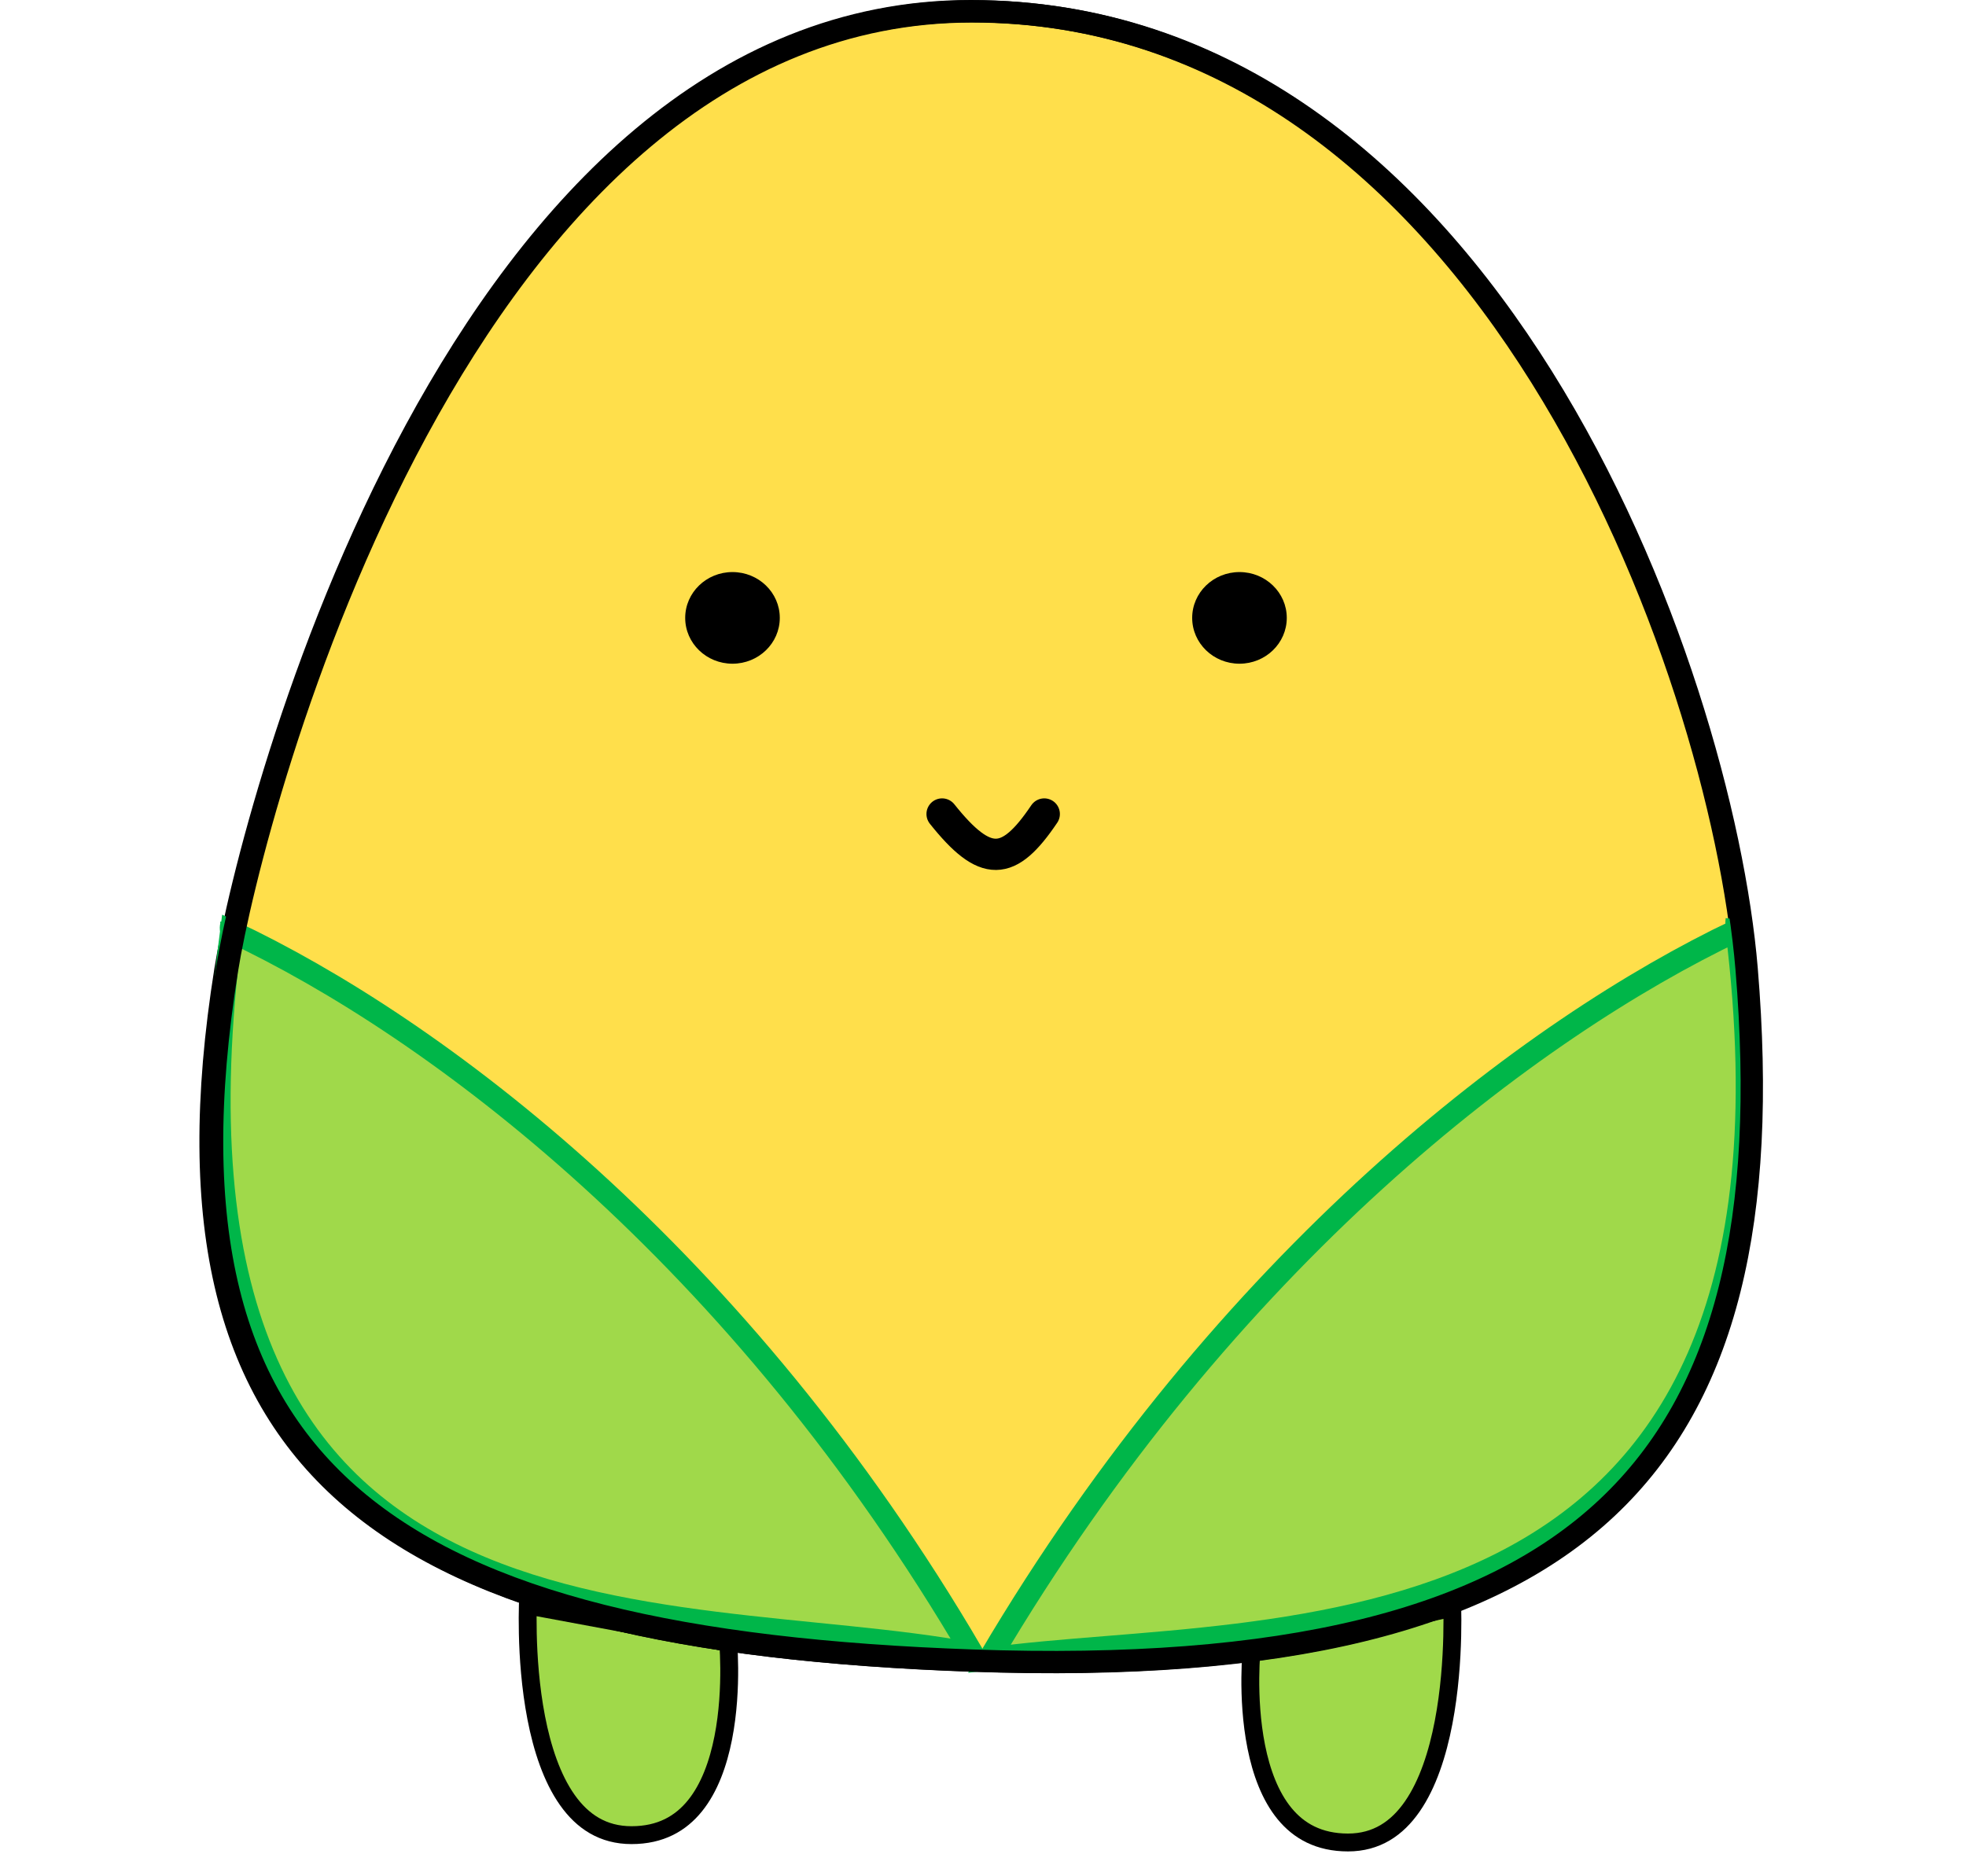 <svg width="440" height="420" viewBox="0 0 440 420" fill="none" xmlns="http://www.w3.org/2000/svg">
<path d="M141.335 410.792C147.854 410.792 152.343 408.17 155.532 404.228C158.788 400.204 160.745 394.72 161.865 389.027C162.98 383.36 163.232 377.66 163.201 373.354C163.185 371.207 163.099 369.42 163.017 368.174C163.007 368.014 162.996 367.863 162.986 367.721L118.134 359.382C118.133 359.403 118.133 359.423 118.132 359.444C118.092 360.942 118.067 363.089 118.125 365.667C118.24 370.833 118.689 377.687 120.009 384.513C121.336 391.37 123.509 398.025 126.968 402.919C130.371 407.737 134.958 410.792 141.335 410.792Z" fill="#A0D94A" stroke="black" stroke-width="4"/>
<path d="M301.692 412.433C295.161 412.433 290.671 409.843 287.486 405.965C284.235 402.005 282.28 396.61 281.161 391.006C280.047 385.427 279.795 379.815 279.826 375.575C279.842 373.461 279.928 371.701 280.01 370.474C280.021 370.303 280.033 370.142 280.044 369.992L325.025 359.882C325.026 359.889 325.026 359.895 325.026 359.901C325.062 361.433 325.082 363.629 325.018 366.265C324.889 371.548 324.424 378.559 323.085 385.541C321.741 392.556 319.548 399.369 316.071 404.382C312.646 409.32 308.05 412.433 301.692 412.433Z" fill="#A0D94A" stroke="black" stroke-width="4"/>
<path d="M390.569 216.837C395.205 272.58 386.169 312.219 359.365 337.432C332.48 362.722 287.068 374.136 217.311 371.68C152.863 369.411 106.68 359.15 78.873 335.492C51.32 312.051 41.221 274.884 50.472 217.024C53.244 199.681 66.19 145.807 92.986 96.342C119.846 46.757 160.106 2.5 217.223 2.5C274.577 2.5 316.462 38.979 344.848 84.337C373.237 129.698 387.794 183.467 390.569 216.837Z" fill="#FFDF4B" stroke="black" stroke-width="5"/>
<path d="M51.752 208.47C29.836 377.194 149.54 357.403 217.651 370.174C165.191 280.578 97.25 229.914 51.752 208.47Z" fill="#A0D94A"/>
<path d="M51.752 206.022C51.946 207.619 51.529 206.924 51.752 208.47M51.752 208.47C29.836 377.194 149.54 357.403 217.651 370.174C165.191 280.578 97.25 229.914 51.752 208.47Z" stroke="#00B649" stroke-width="5"/>
<path d="M388.681 208.276C409.42 377.042 283.752 362.737 221.444 371.271C274.601 281.224 342.979 230.048 388.681 208.276Z" fill="#A0D94A"/>
<path d="M388.699 205.825C388.493 207.426 388.916 206.727 388.681 208.276M388.681 208.276C409.42 377.042 283.752 362.737 221.444 371.271C274.601 281.224 342.979 230.048 388.681 208.276Z" stroke="#00B649" stroke-width="5"/>
<path d="M210.845 182.212C220.547 194.381 225.696 194.112 233.708 182.212" stroke="black" stroke-width="7" stroke-linecap="round"/>
<ellipse cx="163.935" cy="138.312" rx="10.585" ry="10.257" fill="black"/>
<ellipse cx="277.401" cy="138.312" rx="10.585" ry="10.257" fill="black"/>
<path d="M390.902 216.883C395.538 272.626 386.502 312.265 359.698 337.478C332.813 362.767 287.401 374.182 217.644 371.726C153.196 369.457 107.013 359.195 79.206 335.538C51.653 312.097 41.554 274.93 50.805 217.07C53.577 199.727 66.523 145.853 93.319 96.388C120.179 46.802 160.439 2.546 217.556 2.546C274.91 2.546 316.795 39.025 345.181 84.383C373.57 129.744 388.127 183.513 390.902 216.883Z" stroke="black" stroke-width="5"/>
</svg>
